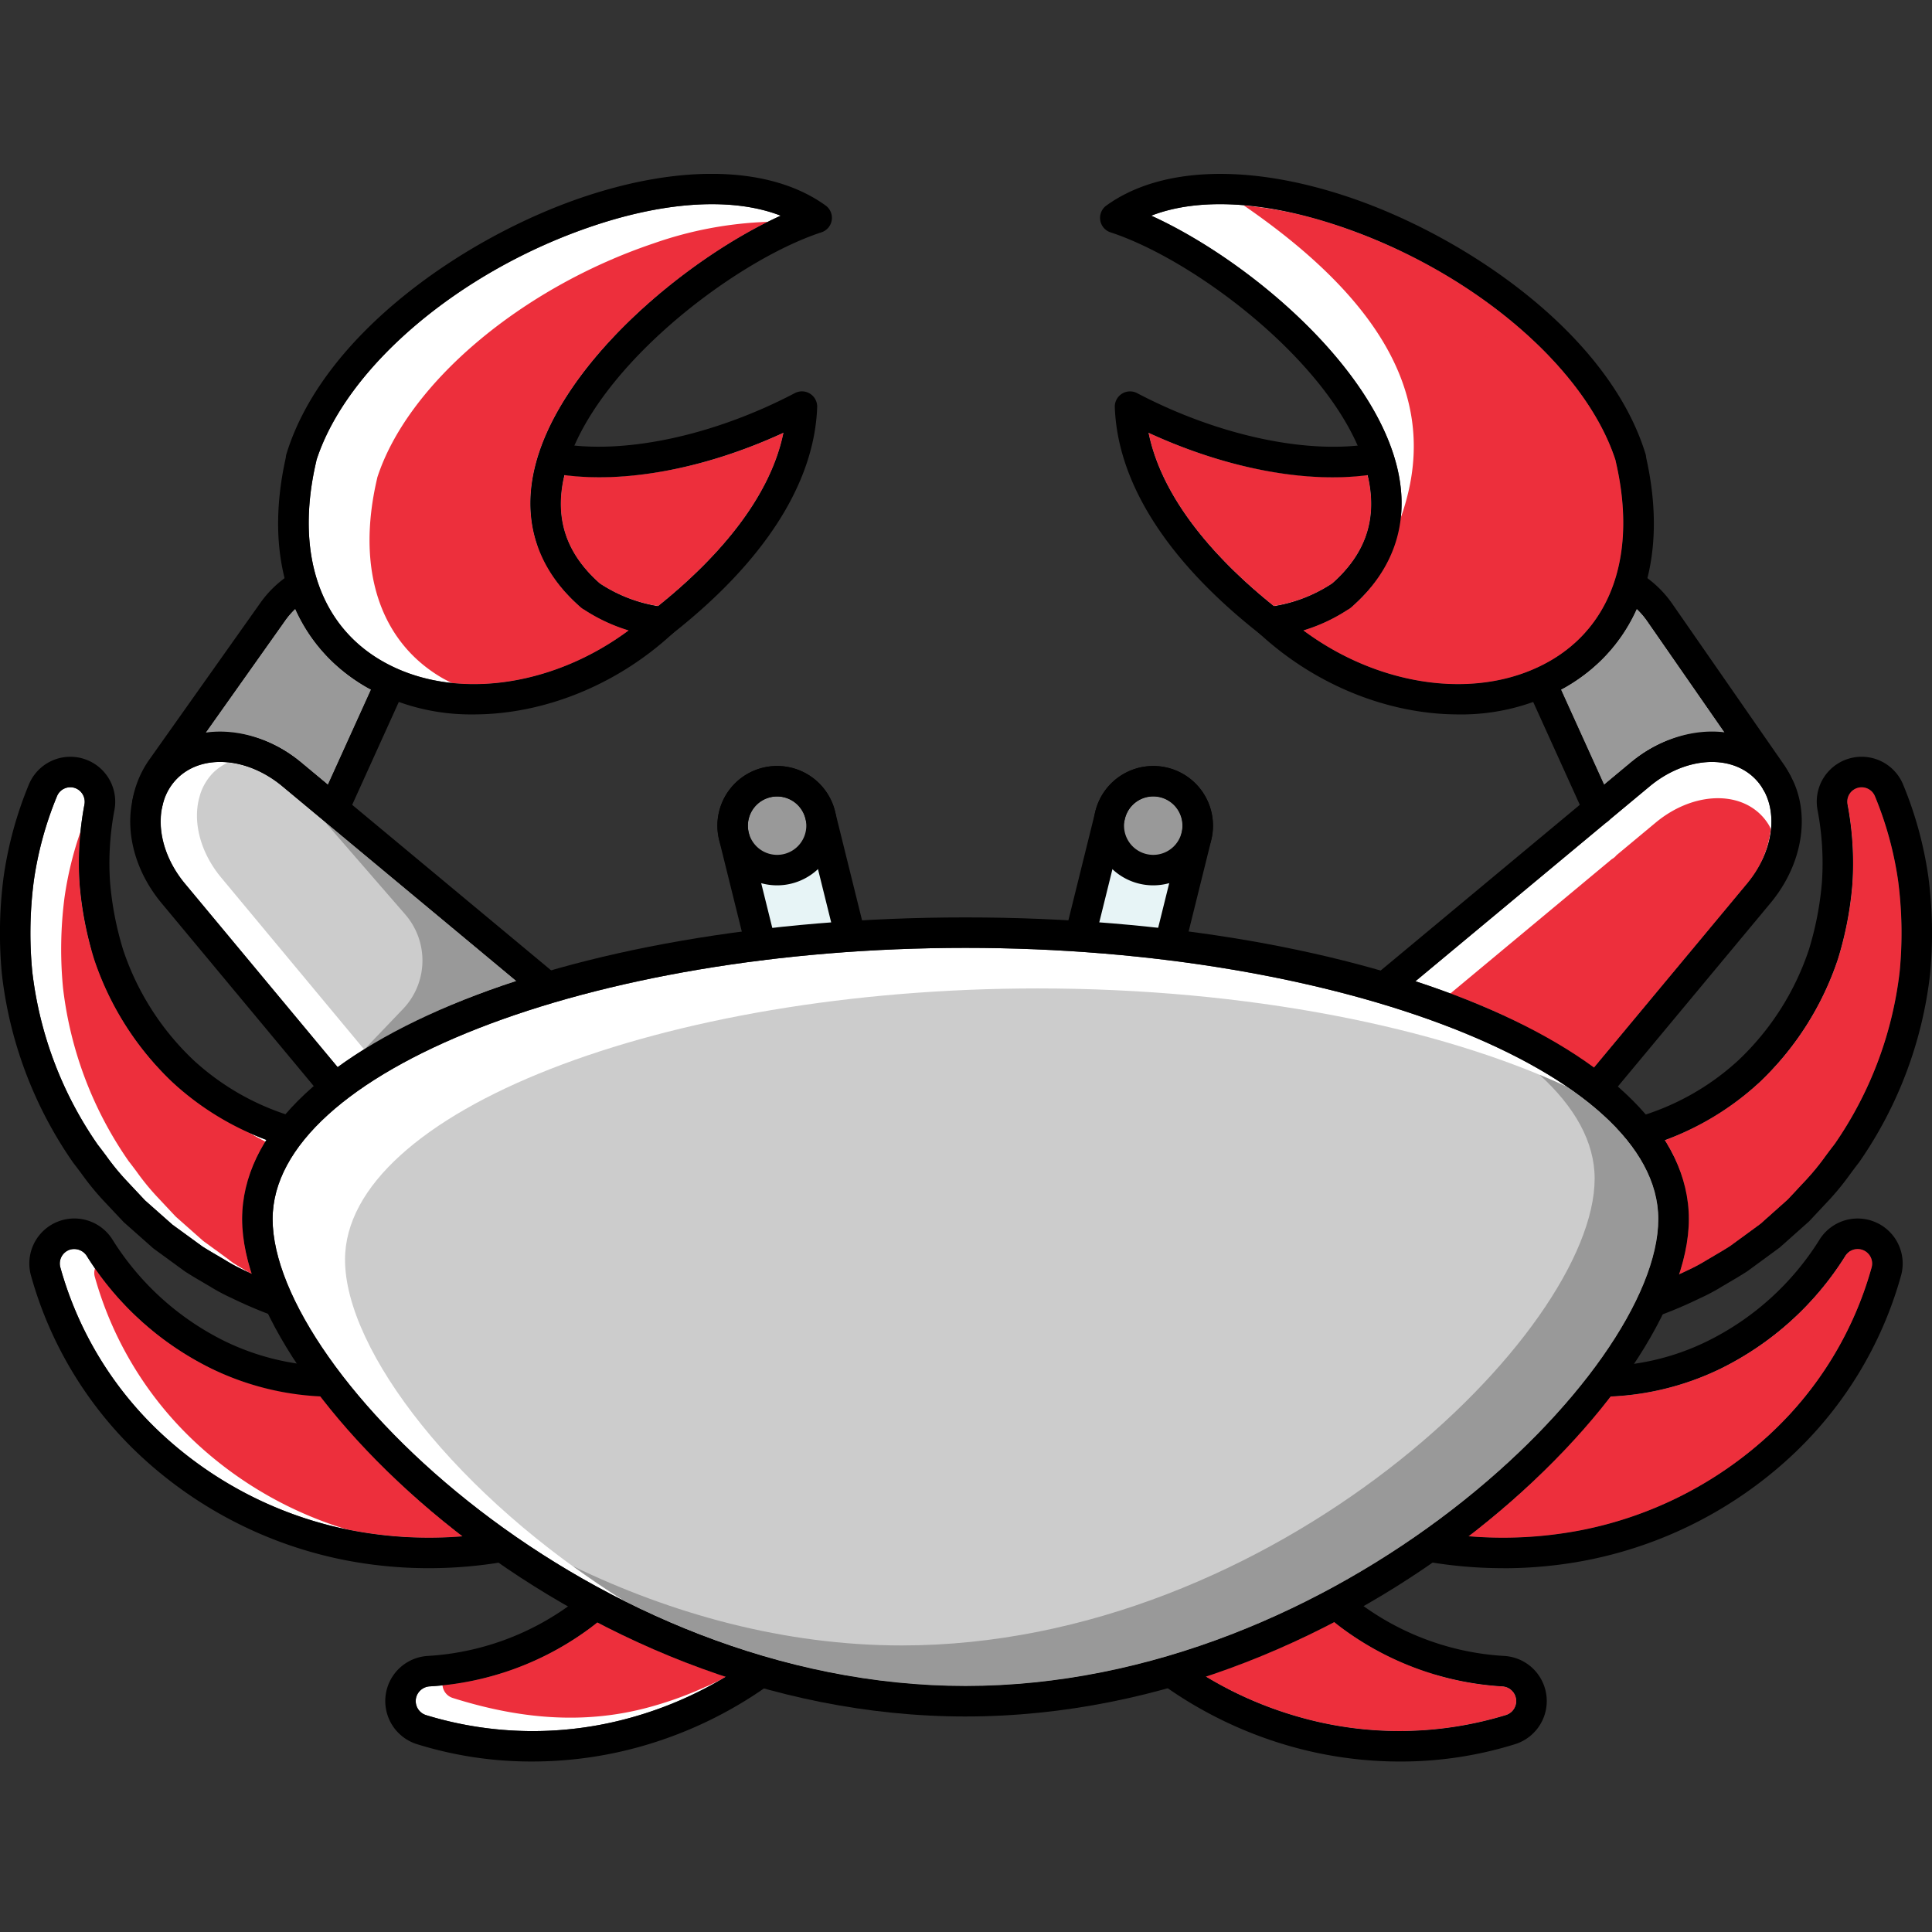<svg xmlns="http://www.w3.org/2000/svg" xmlns:xlink="http://www.w3.org/1999/xlink" width="300" height="300" viewBox="0 0 300 300">
  <rect x="0" y="0" width="300" height="300" fill="#333333" stroke="none"/>
  <defs>
    <clipPath id="clip-path">
      <rect id="Rectangle_297" data-name="Rectangle 297" width="300" height="246.529" fill="none"/>
    </clipPath>
    <clipPath id="clip-path-3">
      <rect id="Rectangle_285" data-name="Rectangle 285" width="34.588" height="26.92" fill="none"/>
    </clipPath>
    <clipPath id="clip-path-5">
      <rect id="Rectangle_287" data-name="Rectangle 287" width="27.493" height="21.477" fill="none"/>
    </clipPath>
    <clipPath id="clip-path-6">
      <rect id="Rectangle_288" data-name="Rectangle 288" width="49.685" height="67.341" fill="none"/>
    </clipPath>
    <clipPath id="clip-path-7">
      <rect id="Rectangle_289" data-name="Rectangle 289" width="34.82" height="10.301" fill="none"/>
    </clipPath>
    <clipPath id="clip-path-8">
      <rect id="Rectangle_290" data-name="Rectangle 290" width="48.331" height="32.302" fill="none"/>
    </clipPath>
    <clipPath id="clip-path-9">
      <rect id="Rectangle_291" data-name="Rectangle 291" width="27.092" height="50.658" fill="none"/>
    </clipPath>
    <clipPath id="clip-path-10">
      <rect id="Rectangle_292" data-name="Rectangle 292" width="62.692" height="44.832" fill="none"/>
    </clipPath>
    <clipPath id="clip-path-11">
      <rect id="Rectangle_293" data-name="Rectangle 293" width="36.773" height="75.636" fill="none"/>
    </clipPath>
    <clipPath id="clip-path-12">
      <rect id="Rectangle_294" data-name="Rectangle 294" width="48.353" height="32.155" fill="none"/>
    </clipPath>
    <clipPath id="clip-path-13">
      <rect id="Rectangle_295" data-name="Rectangle 295" width="35.587" height="11.432" fill="none"/>
    </clipPath>
  </defs>
  <g id="lead_image" data-name="lead image" transform="translate(-53 -703)">
    <rect id="Rectangle_353" data-name="Rectangle 353" width="300" height="300" transform="translate(53 703)" fill="none"/>
    <g id="icon" transform="translate(53 730)">
      <g id="Group_418" data-name="Group 418" clip-path="url(#clip-path)">
        <g id="Group_417" data-name="Group 417">
          <g id="Group_416" data-name="Group 416" clip-path="url(#clip-path)">
            <path id="Path_1469" data-name="Path 1469" d="M34.3,129.365c-.04.145-.088.279-.124.429-1.118,3.812.028,8.631,3.351,12.625l23.711,28.5c7.114-5.189,16.54-9.723,27.742-13.377L52.638,127.3c-5.457-4.539-12.477-5.061-16.327-1.215a8.507,8.507,0,0,0-2.013,3.275" transform="translate(-8.8 -32.2)" fill="#fff"/>
            <path id="Path_1470" data-name="Path 1470" d="M58.132,115.292l4.048,3.368L68.87,103.9c-.255-.139-.518-.265-.769-.41a26.326,26.326,0,0,1-10.989-12.1,12.7,12.7,0,0,0-1.588,1.833l-12.3,17.359a19.488,19.488,0,0,1,14.909,4.709" transform="translate(-11.268 -23.825)" fill="#fff"/>
            <path id="Path_1471" data-name="Path 1471" d="M107.607,69.321A2.238,2.238,0,0,1,107.13,69c-6.454-5.584-9.011-12.767-7.4-20.772,3.3-16.38,23.354-33.241,38.4-40.079C130.877,5.33,120.582,5.843,109,9.738,88.315,16.69,70.735,31.6,66.039,46.115c-.009.064-.021.129-.037.194-3.27,14.01.416,25.282,10.114,30.928,10.853,6.319,26.382,4.255,38.407-4.687a26.817,26.817,0,0,1-6.916-3.228" transform="translate(-16.902 -1.659)" fill="#fff"/>
            <path id="Path_1472" data-name="Path 1472" d="M299.343,314.15a46.506,46.506,0,0,1-25.008-9.112c-.378-.283-.73-.6-1.1-.892a134.82,134.82,0,0,1-19.951,8.469,58.4,58.4,0,0,0,14.918,6.424,56.638,56.638,0,0,0,31.677-.432,2.284,2.284,0,0,0-.537-4.457" transform="translate(-66.029 -79.288)" fill="#fff"/>
            <path id="Path_1473" data-name="Path 1473" d="M272.439,204.679c0-22.828-49.27-42.115-107.589-42.115S57.259,181.85,57.259,204.679c0,23.872,49.8,72.5,107.59,72.5s107.589-48.63,107.589-72.5" transform="translate(-14.927 -42.379)" fill="#fff"/>
            <path id="Path_1474" data-name="Path 1474" d="M18.121,186a37.512,37.512,0,0,0,3.335,4.062l2.73,2.911,4.255,3.768,4.641,3.38c.666.427,1.456.892,2.25,1.356l1.379.813a26.333,26.333,0,0,0,2.883,1.544c.393.191.783.355,1.175.537a28.139,28.139,0,0,1-1.5-8.491A22.914,22.914,0,0,1,43.044,183.6a45.5,45.5,0,0,1-14.49-8.872A46.672,46.672,0,0,1,16.3,155.567a54.63,54.63,0,0,1-2.27-11.746,48.709,48.709,0,0,1,.741-12.258,2.271,2.271,0,0,0-1.324-2.569,2.237,2.237,0,0,0-2.922,1.209A54.564,54.564,0,0,0,6.915,143.4a62.537,62.537,0,0,0-.234,14.059,58.98,58.98,0,0,0,10.178,26.887c.373.472.817,1.065,1.263,1.661" transform="translate(-1.668 -33.583)" fill="#fff"/>
            <path id="Path_1475" data-name="Path 1475" d="M114.446,305.065a46.384,46.384,0,0,1-24.858,9.094,2.325,2.325,0,0,0-2.166,1.6,2.288,2.288,0,0,0,1.489,2.865,56.585,56.585,0,0,0,31.668.435,58.516,58.516,0,0,0,14.865-6.4,134.786,134.786,0,0,1-19.947-8.449c-.352.283-.687.58-1.051.853" transform="translate(-22.762 -79.305)" fill="#fff"/>
            <path id="Path_1476" data-name="Path 1476" d="M75.118,270.43A122.018,122.018,0,0,1,52.994,248.65a43.424,43.424,0,0,1-16.89-4.272A47.587,47.587,0,0,1,16.8,226.97a2.33,2.33,0,0,0-2.575-1.086,2.261,2.261,0,0,0-1.581,2.772,55.621,55.621,0,0,0,15.891,26.007,60.207,60.207,0,0,0,29.184,14.811,63.688,63.688,0,0,0,17.4.954" transform="translate(-3.274 -58.867)" fill="#fff"/>
            <path id="Path_1477" data-name="Path 1477" d="M152.372,54.352c-11.865,5.474-24.155,7.82-33.983,6.541-.062.26-.163.523-.214.782-1.279,6.337.576,11.6,5.67,16.1a22.743,22.743,0,0,0,9.066,3.5c8.052-6.456,17.22-15.939,19.461-26.92" transform="translate(-30.705 -14.169)" fill="#fff"/>
            <path id="Path_1478" data-name="Path 1478" d="M260.674,81.272a22.74,22.74,0,0,0,9.071-3.5c5.092-4.494,6.945-9.761,5.667-16.1-.052-.26-.152-.522-.214-.781-9.828,1.281-22.119-1.069-33.983-6.543,2.239,10.982,11.408,20.465,19.459,26.92" transform="translate(-62.882 -14.169)" fill="#fff"/>
            <path id="Path_1479" data-name="Path 1479" d="M303.82,77.236c9.7-5.646,13.384-16.918,10.115-30.928-.015-.064-.027-.129-.037-.194C309.2,31.6,291.622,16.689,270.937,9.738,259.351,5.84,249.059,5.327,241.8,8.15c15.046,6.839,35.1,23.7,38.4,40.079,1.615,8.005-.943,15.188-7.4,20.772a2.3,2.3,0,0,1-.505.335,26.635,26.635,0,0,1-6.888,3.211c12.026,8.946,27.554,11,38.406,4.688" transform="translate(-63.036 -1.659)" fill="#fff"/>
            <path id="Path_1480" data-name="Path 1480" d="M339.628,91.391a26.312,26.312,0,0,1-10.99,12.1c-.251.146-.514.272-.769.41l6.69,14.76,4.048-3.369a19.546,19.546,0,0,1,14.641-4.736L341.2,93.206a12.581,12.581,0,0,0-1.577-1.815" transform="translate(-85.472 -23.825)" fill="#fff"/>
            <path id="Path_1481" data-name="Path 1481" d="M348.772,142.418c3.971-4.772,4.868-10.737,2.459-14.734,0-.008-.01-.016-.015-.024a8.293,8.293,0,0,0-1.23-1.571c-3.85-3.852-10.871-3.323-16.327,1.215l-6.092,5.069a2.31,2.31,0,0,1-.715.594l-29.577,24.609c11.2,3.665,20.624,8.209,27.726,13.411Z" transform="translate(-77.497 -32.2)" fill="#fff"/>
            <path id="Path_1482" data-name="Path 1482" d="M153.8,136.073a6.894,6.894,0,1,0,13.2-3.816l-.141-.375a6.583,6.583,0,0,0-.463-.866l-.174-.28a6.911,6.911,0,0,0-.651-.8l-.185-.2a6.941,6.941,0,0,0-.815-.679l-.229-.166a7.285,7.285,0,0,0-.947-.52l-.223-.1a7.579,7.579,0,0,0-1.265-.386,6.634,6.634,0,0,0-1.155-.134l-.214,0a6.674,6.674,0,0,0-1.245.122v0l-.3.06a5.821,5.821,0,0,0-.935.294l-.225.083a6.869,6.869,0,0,0-.985.52l-.373.254a7.267,7.267,0,0,0-.817.7,7.4,7.4,0,0,0-.854,1.042,8.092,8.092,0,0,0-.637,1.189,6.466,6.466,0,0,0-.331,1.042l-.059.24a5.843,5.843,0,0,0-.123,1.118l-.012.259a6.2,6.2,0,0,0,.1,1.109Z" transform="translate(-40.055 -33.303)" fill="#fff"/>
            <path id="Path_1483" data-name="Path 1483" d="M239.9,127.449a7.062,7.062,0,0,0-1.267.127l-.254.06a7.286,7.286,0,0,0-1.045.333l-.341.16a6.583,6.583,0,0,0-.756.413,4.965,4.965,0,0,0-.44.316,6.79,6.79,0,0,0-.6.5,6.2,6.2,0,0,0-.436.469,6.671,6.671,0,0,0-.438.543,7.5,7.5,0,0,0-.418.69c-.079.139-.155.277-.229.439a7.439,7.439,0,0,0-.328.912,5.432,5.432,0,0,0-.163.589,6.9,6.9,0,1,0,6.717-5.554" transform="translate(-60.754 -33.225)" fill="#fff"/>
            <path id="Path_1484" data-name="Path 1484" d="M369.456,225.884a2.253,2.253,0,0,0-2.506.97,47.693,47.693,0,0,1-19.384,17.525,43.445,43.445,0,0,1-17.077,4.319,122.007,122.007,0,0,1-22.066,21.715,63.682,63.682,0,0,0,17.538-.94,60.2,60.2,0,0,0,29.177-14.807,55.627,55.627,0,0,0,15.9-26.012,2.257,2.257,0,0,0-1.579-2.77" transform="translate(-80.403 -58.864)" fill="#fff"/>
            <path id="Path_1485" data-name="Path 1485" d="M382.292,130.2a2.237,2.237,0,0,0-4.265,1.266,48.941,48.941,0,0,1,.759,12.344,54.439,54.439,0,0,1-2.245,11.674,46.692,46.692,0,0,1-12.236,19.2,45.493,45.493,0,0,1-14.66,8.953,22.9,22.9,0,0,1,3.747,12.245,28.229,28.229,0,0,1-1.529,8.576c.418-.193.842-.372,1.254-.573a27.1,27.1,0,0,0,2.989-1.592l1.378-.813c.793-.465,1.584-.929,2.35-1.425l4.69-3.433,4.255-3.794,2.531-2.712A37.716,37.716,0,0,0,374.7,186c.446-.6.889-1.19,1.343-1.769a58.955,58.955,0,0,0,10.1-26.841,62.513,62.513,0,0,0-.241-14,54.562,54.562,0,0,0-3.61-13.187" transform="translate(-91.149 -33.583)" fill="#fff"/>
            <path id="Path_1486" data-name="Path 1486" d="M238.714,156.325l2.058.228,2.876-11.6a11.479,11.479,0,0,1-13.381-3.43l-3.408,13.756,2.795.209c3.061.228,6.11.51,9.061.838" transform="translate(-59.14 -36.893)" fill="#fff"/>
            <path id="Path_1487" data-name="Path 1487" d="M160.811,156.389c2.89-.323,5.939-.608,9.062-.846l2.789-.212-3.372-13.61a11.342,11.342,0,0,1-13.447,3.162l2.908,11.734Z" transform="translate(-40.627 -36.945)" fill="#fff"/>
            <path id="Path_1488" data-name="Path 1488" d="M90.962,157.569l-36.34-30.235a15.847,15.847,0,0,0-8.441-3.7,8.344,8.344,0,0,0-2.259,1.547,8.512,8.512,0,0,0-2.013,3.275c-.04.146-.088.279-.124.43-1.118,3.812.028,8.631,3.351,12.624L67.34,168.2a108.628,108.628,0,0,1,23.622-10.628" transform="translate(-10.785 -32.23)" fill="#ccc"/>
            <path id="Path_1489" data-name="Path 1489" d="M58.132,115.292l4.048,3.368L68.87,103.9c-.255-.139-.518-.265-.769-.41a26.326,26.326,0,0,1-10.989-12.1,12.7,12.7,0,0,0-1.588,1.833l-12.3,17.359a19.488,19.488,0,0,1,14.909,4.709" transform="translate(-11.268 -23.825)" fill="#999"/>
            <path id="Path_1490" data-name="Path 1490" d="M121.777,13.4C101.092,20.356,83.512,35.267,78.817,49.78c-.009.064-.022.129-.038.194C75.51,63.984,79.2,75.256,88.893,80.9c.478.277.974.518,1.467.764,9.02.965,19.107-1.913,27.493-8.15a26.824,26.824,0,0,1-6.915-3.228,2.231,2.231,0,0,1-.478-.319c-6.453-5.584-9.011-12.767-7.4-20.772,3.164-15.679,21.657-31.773,36.43-39.122A59.447,59.447,0,0,0,121.777,13.4" transform="translate(-20.233 -2.626)" fill="#ed2f3c"/>
            <path id="Path_1491" data-name="Path 1491" d="M268.2,319.039a56.645,56.645,0,0,0,31.677-.432,2.284,2.284,0,0,0-.537-4.457,46.506,46.506,0,0,1-25.008-9.112c-.378-.283-.73-.6-1.1-.892a134.9,134.9,0,0,1-19.951,8.469,58.427,58.427,0,0,0,14.918,6.424" transform="translate(-66.029 -79.288)" fill="#ed2f3c"/>
            <path id="Path_1492" data-name="Path 1492" d="M276.4,206.9c0-7.4-5.2-14.422-14.187-20.542-19.918-9.27-49.624-15.276-82.156-15.276-58.32,0-107.59,19.286-107.59,42.115,0,14.071,17.312,36.738,43.354,52.983,15.806,7.928,33.957,13.222,52.991,13.222,57.788,0,107.59-48.63,107.59-72.5" transform="translate(-18.892 -44.599)" fill="#ccc"/>
            <path id="Path_1493" data-name="Path 1493" d="M274.693,191.088c-1.37-.638-2.8-1.256-4.256-1.862,5.471,4.99,8.547,10.435,8.547,16.106,0,23.872-49.8,72.5-107.589,72.5-18.275,0-35.714-4.908-51.068-12.315,2.56,1.853,5.205,3.664,7.973,5.391,15.807,7.928,33.958,13.222,52.992,13.222,57.788,0,107.589-48.63,107.589-72.5,0-7.4-5.2-14.423-14.187-20.542" transform="translate(-31.368 -49.329)" fill="#999"/>
            <path id="Path_1494" data-name="Path 1494" d="M41.874,184.781a46.681,46.681,0,0,1-11.638-7.657,46.68,46.68,0,0,1-12.253-19.157,54.67,54.67,0,0,1-2.27-11.746,48.276,48.276,0,0,1,.172-8.193,54.523,54.523,0,0,0-2.514,10.295,62.537,62.537,0,0,0-.234,14.059,58.98,58.98,0,0,0,10.178,26.887c.373.472.817,1.065,1.263,1.661a37.53,37.53,0,0,0,3.335,4.062l2.73,2.911,4.255,3.768,4.64,3.38c.667.427,1.457.892,2.25,1.356l.475.28.189.087a28.117,28.117,0,0,1-1.5-8.491,22.8,22.8,0,0,1,3.619-12c-.9-.475-1.809-.952-2.7-1.5" transform="translate(-3.351 -35.983)" fill="#ed2f3c"/>
            <path id="Path_1495" data-name="Path 1495" d="M116.962,304.212c-.352.283-.688.58-1.051.853a46.213,46.213,0,0,1-22.973,8.9,2.284,2.284,0,0,0,1.581,1.995c9.987,3.151,20.177,4.282,30.612,1.411a57.25,57.25,0,0,0,10.838-4.189c.311-.18.63-.338.938-.523a134.875,134.875,0,0,1-19.947-8.449" transform="translate(-24.228 -79.305)" fill="#ed2f3c"/>
            <path id="Path_1496" data-name="Path 1496" d="M54.88,249.7a43.42,43.42,0,0,1-16.89-4.272,47.467,47.467,0,0,1-18.064-15.577,2.192,2.192,0,0,0-.064,1.259,55.621,55.621,0,0,0,15.891,26.008,59.823,59.823,0,0,0,23.023,13.214c.276.058.549.138.826.194a63.718,63.718,0,0,0,17.4.954A122.033,122.033,0,0,1,54.88,249.7" transform="translate(-5.161 -59.921)" fill="#ed2f3c"/>
            <g id="Group_385" data-name="Group 385" transform="translate(87.078 40.183)" style="mix-blend-mode: multiply;isolation: isolate">
              <g id="Group_384" data-name="Group 384">
                <g id="Group_383" data-name="Group 383" clip-path="url(#clip-path-3)">
                  <path id="Path_1497" data-name="Path 1497" d="M123.845,77.774a22.748,22.748,0,0,0,9.067,3.5c8.052-6.456,17.22-15.939,19.46-26.92-11.865,5.474-24.155,7.82-33.983,6.541-.063.26-.162.523-.214.782-1.279,6.337.576,11.6,5.67,16.1" transform="translate(-117.783 -54.352)" fill="#ed2f3c"/>
                </g>
              </g>
            </g>
            <g id="Group_388" data-name="Group 388" transform="translate(178.333 40.183)" style="mix-blend-mode: multiply;isolation: isolate">
              <g id="Group_387" data-name="Group 387">
                <g id="Group_386" data-name="Group 386" clip-path="url(#clip-path-3)">
                  <path id="Path_1498" data-name="Path 1498" d="M269.746,77.772c5.092-4.494,6.945-9.761,5.667-16.1-.052-.259-.152-.521-.214-.781-9.828,1.282-22.119-1.068-33.983-6.542,2.239,10.982,11.407,20.465,19.459,26.92a22.761,22.761,0,0,0,9.071-3.5" transform="translate(-241.215 -54.352)" fill="#ed2f3c"/>
                </g>
              </g>
            </g>
            <path id="Path_1499" data-name="Path 1499" d="M353.248,110.556,341.2,93.205a12.516,12.516,0,0,0-1.577-1.814,26.31,26.31,0,0,1-10.99,12.1c-.251.146-.513.271-.768.41l6.689,14.759,4.049-3.368a19.545,19.545,0,0,1,14.641-4.736" transform="translate(-85.472 -23.825)" fill="#999"/>
            <path id="Path_1500" data-name="Path 1500" d="M326.909,172.97l23.77-28.568a15.8,15.8,0,0,0,3.693-8.481c-.1-.206-.177-.428-.3-.625,0-.009-.01-.016-.015-.024a8.349,8.349,0,0,0-1.23-1.571c-3.85-3.851-10.872-3.323-16.327,1.215l-6.092,5.068a2.319,2.319,0,0,1-.715.6l-25.1,20.887a92.914,92.914,0,0,1,22.315,11.505" transform="translate(-79.405 -34.183)" fill="#ed2f3c"/>
            <path id="Path_1501" data-name="Path 1501" d="M166.863,131.882a6.647,6.647,0,0,0-.463-.866l-.174-.279a6.932,6.932,0,0,0-.651-.8l-.185-.2a6.882,6.882,0,0,0-.815-.679l-.229-.166a7.464,7.464,0,0,0-.947-.52l-.223-.1a7.532,7.532,0,0,0-1.265-.386,6.565,6.565,0,0,0-1.155-.134l-.214-.005a6.623,6.623,0,0,0-1.245.123v0l-.3.06a5.821,5.821,0,0,0-.935.294l-.225.083a6.873,6.873,0,0,0-.985.521l-.373.254a7.282,7.282,0,0,0-.817.7,7.4,7.4,0,0,0-.854,1.042,8.058,8.058,0,0,0-.637,1.19,6.46,6.46,0,0,0-.331,1.042l-.059.24a5.85,5.85,0,0,0-.123,1.119l-.012.259a6.272,6.272,0,0,0,.1,1.109l.047.3a6.894,6.894,0,1,0,13.2-3.817Z" transform="translate(-40.055 -33.303)" fill="#999"/>
            <path id="Path_1502" data-name="Path 1502" d="M239.9,127.449a7.063,7.063,0,0,0-1.267.127l-.254.06a7.275,7.275,0,0,0-1.045.333l-.341.16a6.606,6.606,0,0,0-.756.413,5.138,5.138,0,0,0-.44.316,6.79,6.79,0,0,0-.6.5,6.223,6.223,0,0,0-.436.469,6.669,6.669,0,0,0-.437.543,7.5,7.5,0,0,0-.418.69c-.079.139-.155.277-.229.439a7.271,7.271,0,0,0-.328.913,5.24,5.24,0,0,0-.163.588,6.9,6.9,0,1,0,6.717-5.554" transform="translate(-60.754 -33.225)" fill="#999"/>
            <path id="Path_1503" data-name="Path 1503" d="M308.424,270.412a63.675,63.675,0,0,0,17.536-.94,60.2,60.2,0,0,0,29.178-14.807,55.625,55.625,0,0,0,15.9-26.012,2.257,2.257,0,0,0-4.086-1.8,47.7,47.7,0,0,1-19.383,17.524A43.448,43.448,0,0,1,330.49,248.7a122.03,122.03,0,0,1-22.065,21.715" transform="translate(-80.403 -58.864)" fill="#ed2f3c"/>
            <path id="Path_1504" data-name="Path 1504" d="M382.292,130.2a2.237,2.237,0,0,0-4.265,1.266,48.941,48.941,0,0,1,.759,12.344,54.439,54.439,0,0,1-2.245,11.674,46.692,46.692,0,0,1-12.236,19.2,45.493,45.493,0,0,1-14.66,8.953,22.9,22.9,0,0,1,3.747,12.245,28.229,28.229,0,0,1-1.529,8.576c.418-.193.842-.372,1.254-.573a27.1,27.1,0,0,0,2.989-1.592l1.378-.813c.793-.465,1.584-.929,2.35-1.425l4.69-3.433,4.255-3.794,2.531-2.712A37.716,37.716,0,0,0,374.7,186c.446-.6.889-1.19,1.343-1.769a58.955,58.955,0,0,0,10.1-26.841,62.513,62.513,0,0,0-.241-14,54.562,54.562,0,0,0-3.61-13.187" transform="translate(-91.149 -33.583)" fill="#ed2f3c"/>
            <path id="Path_1505" data-name="Path 1505" d="M239.232,145.833a11.561,11.561,0,0,1-8.965-4.312l-3.408,13.757,2.795.208c3.061.228,6.11.511,9.061.838l2.058.229,2.876-11.6a11.559,11.559,0,0,1-4.417.882" transform="translate(-59.14 -36.893)" fill="#e7f4f6"/>
            <path id="Path_1506" data-name="Path 1506" d="M160.448,145.885a11.458,11.458,0,0,1-4.6-1l2.908,11.734,2.06-.229c2.891-.323,5.939-.608,9.062-.846l2.789-.212-3.372-13.61a11.557,11.557,0,0,1-8.844,4.165" transform="translate(-40.627 -36.945)" fill="#e7f4f6"/>
            <g id="Group_391" data-name="Group 391" transform="translate(70.127 57.745)" style="mix-blend-mode: multiply;isolation: isolate">
              <g id="Group_390" data-name="Group 390">
                <g id="Group_389" data-name="Group 389" clip-path="url(#clip-path-5)">
                  <path id="Path_1507" data-name="Path 1507" d="M122.348,91.251a26.829,26.829,0,0,1-6.916-3.228,2.209,2.209,0,0,1-.477-.319,22.539,22.539,0,0,1-6.757-9.6C106.91,85.8,103.5,94.9,94.855,99.4c9.02.966,19.107-1.913,27.493-8.15" transform="translate(-94.855 -78.107)" fill="#ed2f3c"/>
                </g>
              </g>
            </g>
            <path id="Path_1508" data-name="Path 1508" d="M319,46.376c-.015-.064-.027-.129-.037-.194-4.7-14.514-22.276-29.425-42.96-36.376a63.065,63.065,0,0,0-14.775-3.182c26.35,18.112,29.47,34.325,24.328,48.638a21.315,21.315,0,0,1-7.683,13.809,2.3,2.3,0,0,1-.5.335,26.641,26.641,0,0,1-6.888,3.211c12.025,8.946,27.554,11,38.406,4.688,9.7-5.646,13.384-16.918,10.115-30.928" transform="translate(-68.099 -1.727)" fill="#ed2f3c"/>
            <g id="Group_394" data-name="Group 394" transform="translate(202.379 11.893)" style="mix-blend-mode: multiply;isolation: isolate">
              <g id="Group_393" data-name="Group 393">
                <g id="Group_392" data-name="Group 392" clip-path="url(#clip-path-6)">
                  <path id="Path_1509" data-name="Path 1509" d="M322.223,48.648c-3.965-12.254-17.128-24.771-33.575-32.562,36.108,31.4,27.443,49.861,21.2,55.209-6.116,5.242-19.254,5.231-23.273-6.462a23.52,23.52,0,0,1-5.446,6.7,2.309,2.309,0,0,1-.505.335,26.613,26.613,0,0,1-6.888,3.212c12.025,8.946,27.554,11,38.406,4.687,9.7-5.646,13.384-16.918,10.115-30.928-.015-.064-.027-.129-.037-.194" transform="translate(-273.74 -16.086)" fill="#ed2f3c"/>
                </g>
              </g>
            </g>
            <g id="Group_397" data-name="Group 397" transform="translate(77.86 224.907)" style="mix-blend-mode: multiply;isolation: isolate">
              <g id="Group_396" data-name="Group 396">
                <g id="Group_395" data-name="Group 395" clip-path="url(#clip-path-7)">
                  <path id="Path_1510" data-name="Path 1510" d="M119.138,305.065a44.724,44.724,0,0,1-13.822,7.024,113.279,113.279,0,0,0,31.819,2.076c.691-.316,1.38-.636,2.062-.98.311-.18.63-.337.938-.523a134.783,134.783,0,0,1-19.947-8.449c-.352.283-.687.58-1.051.853" transform="translate(-105.315 -304.212)" fill="#ed2f3c"/>
                </g>
              </g>
            </g>
            <g id="Group_400" data-name="Group 400" transform="translate(23.512 179.455)" style="mix-blend-mode: multiply;isolation: isolate">
              <g id="Group_399" data-name="Group 399">
                <g id="Group_398" data-name="Group 398" clip-path="url(#clip-path-8)">
                  <path id="Path_1511" data-name="Path 1511" d="M58.01,253.061a43.42,43.42,0,0,1-16.89-4.272,45.45,45.45,0,0,1-9.316-6.056c4.286,5.816,14.307,17.292,29.277,21.593A103.282,103.282,0,0,0,72.406,274.98a64.587,64.587,0,0,0,7.727-.14A122.033,122.033,0,0,1,58.01,253.061" transform="translate(-31.803 -242.733)" fill="#ed2f3c"/>
                </g>
              </g>
            </g>
            <g id="Group_403" data-name="Group 403" transform="translate(14.127 120.133)" style="mix-blend-mode: multiply;isolation: isolate">
              <g id="Group_402" data-name="Group 402">
                <g id="Group_401" data-name="Group 401" clip-path="url(#clip-path-9)">
                  <path id="Path_1512" data-name="Path 1512" d="M38.544,196.517a32.748,32.748,0,0,0,1.992,14.453l.631.46c.667.427,1.456.892,2.25,1.356l.475.28.189.086a28.131,28.131,0,0,1-1.5-8.491,22.807,22.807,0,0,1,3.618-12c-.9-.475-1.808-.952-2.7-1.5A46.678,46.678,0,0,1,31.866,183.5a46.671,46.671,0,0,1-12.253-19.158c-.189-.634-.34-1.238-.506-1.851.656,7.4,4.1,21.265,19.436,34.023" transform="translate(-19.109 -162.493)" fill="#ed2f3c"/>
                </g>
              </g>
            </g>
            <path id="Path_1513" data-name="Path 1513" d="M68.159,136.013,80.7,150.461a10.9,10.9,0,0,1-.357,14.676l-6.015,6.288A108.6,108.6,0,0,1,97.947,160.8Z" transform="translate(-17.768 -35.457)" fill="#999"/>
            <g id="Group_406" data-name="Group 406" transform="translate(228.021 166.943)" style="mix-blend-mode: multiply;isolation: isolate">
              <g id="Group_405" data-name="Group 405">
                <g id="Group_404" data-name="Group 404" clip-path="url(#clip-path-10)">
                  <path id="Path_1514" data-name="Path 1514" d="M369.456,225.886a2.213,2.213,0,0,0-1.734.257c-1.42,4.648-8.219,24.158-23.976,30.647-17.937,7.385-23.35,6.329-13.257-8.09a122,122,0,0,1-22.066,21.715,63.692,63.692,0,0,0,17.538-.94,60.2,60.2,0,0,0,29.177-14.807,55.626,55.626,0,0,0,15.9-26.012,2.257,2.257,0,0,0-1.579-2.77" transform="translate(-308.424 -225.809)" fill="#ed2f3c"/>
                </g>
              </g>
            </g>
            <g id="Group_409" data-name="Group 409" transform="translate(258.497 95.24)" style="mix-blend-mode: multiply;isolation: isolate">
              <g id="Group_408" data-name="Group 408">
                <g id="Group_407" data-name="Group 407" clip-path="url(#clip-path-11)">
                  <path id="Path_1515" data-name="Path 1515" d="M385.9,143.39a54.555,54.555,0,0,0-3.61-13.187,2.236,2.236,0,0,0-4.264,1.266c2.843-.9,8.119,26.884-4.894,45.876s-17.784,16.457-23.488,6.294a22.9,22.9,0,0,1,3.748,12.244,28.226,28.226,0,0,1-1.53,8.575c.418-.193.842-.372,1.255-.573a26.9,26.9,0,0,0,2.988-1.592l1.378-.813c.793-.464,1.584-.929,2.35-1.425l4.69-3.433,4.255-3.794,2.531-2.712A37.786,37.786,0,0,0,374.7,186c.446-.6.889-1.19,1.344-1.77a58.97,58.97,0,0,0,10.1-26.841,62.555,62.555,0,0,0-.242-14" transform="translate(-349.646 -128.823)" fill="#ed2f3c"/>
                </g>
              </g>
            </g>
            <g id="Group_412" data-name="Group 412" transform="translate(225.189 106.631)" style="mix-blend-mode: multiply;isolation: isolate">
              <g id="Group_411" data-name="Group 411">
                <g id="Group_410" data-name="Group 410" clip-path="url(#clip-path-12)">
                  <path id="Path_1516" data-name="Path 1516" d="M350.679,147.818a16.928,16.928,0,0,0,2.267-3.587c-3.725,4.037-11.967,10.795-18.574,16.016a28.079,28.079,0,0,1-21.213,5.8l-8.565-1.171a92.939,92.939,0,0,1,22.315,11.506Z" transform="translate(-304.593 -144.231)" fill="#ed2f3c"/>
                </g>
              </g>
            </g>
            <g id="Group_415" data-name="Group 415" transform="translate(187.256 224.858)" style="mix-blend-mode: multiply;isolation: isolate">
              <g id="Group_414" data-name="Group 414">
                <g id="Group_413" data-name="Group 413" clip-path="url(#clip-path-13)">
                  <path id="Path_1517" data-name="Path 1517" d="M288.872,312.29a45.005,45.005,0,0,1-14.537-7.252c-.377-.282-.73-.6-1.1-.892a134.839,134.839,0,0,1-19.951,8.469c1.047.631,2.112,1.215,3.184,1.779,7.514,2.523,23.126.633,32.4-2.1" transform="translate(-253.285 -304.146)" fill="#ed2f3c"/>
                </g>
              </g>
            </g>
            <path id="Path_1518" data-name="Path 1518" d="M347.229,209.23l-1.635-4.44a65.361,65.361,0,0,0,6.025-2.571,27.1,27.1,0,0,0,2.989-1.592l1.378-.814c.793-.464,1.584-.929,2.35-1.425l4.69-3.433,4.255-3.794,2.531-2.712a37.714,37.714,0,0,0,3.385-4.113c.446-.6.889-1.19,1.343-1.769a58.95,58.95,0,0,0,10.1-26.841,62.485,62.485,0,0,0-.241-14,54.613,54.613,0,0,0-3.61-13.187,2.237,2.237,0,0,0-4.265,1.266,48.936,48.936,0,0,1,.759,12.344,54.437,54.437,0,0,1-2.245,11.674,46.7,46.7,0,0,1-12.235,19.2,43.982,43.982,0,0,1-17.694,9.925l-1.22-4.57a39.188,39.188,0,0,0,15.718-8.844,41.816,41.816,0,0,0,10.92-17.136,49.569,49.569,0,0,0,2.036-10.571,44.086,44.086,0,0,0-.671-11.053,6.968,6.968,0,0,1,13.268-4.046,59.292,59.292,0,0,1,3.924,14.34,67.332,67.332,0,0,1,.265,15.126,63.85,63.85,0,0,1-11.005,29.183c-.514.661-.937,1.229-1.362,1.8a41.373,41.373,0,0,1-3.772,4.565l-2.63,2.809L366,198.63l-4.987,3.657c-.928.605-1.778,1.107-2.633,1.608l-1.374.809a29.98,29.98,0,0,1-3.419,1.814,68.205,68.205,0,0,1-6.359,2.713" transform="translate(-89.649 -31.915)"/>
            <path id="Path_1519" data-name="Path 1519" d="M311.531,273.7a69.334,69.334,0,0,1-11.879-1.023l.815-4.663a63.981,63.981,0,0,0,23.206-.214A60.2,60.2,0,0,0,352.852,253a55.632,55.632,0,0,0,15.9-26.012,2.258,2.258,0,0,0-4.086-1.8,47.689,47.689,0,0,1-19.383,17.524,43.354,43.354,0,0,1-19.155,4.367l.04-4.732a37.892,37.892,0,0,0,17.054-3.893,42.808,42.808,0,0,0,17.368-15.671,6.989,6.989,0,0,1,12.725,5.457,60.357,60.357,0,0,1-17.233,28.221,65,65,0,0,1-31.49,15.99,67.769,67.769,0,0,1-13.058,1.257" transform="translate(-78.116 -57.194)"/>
            <path id="Path_1520" data-name="Path 1520" d="M280.965,324.18a62.162,62.162,0,0,1-16.468-2.216,64.083,64.083,0,0,1-20.652-9.907l2.758-3.844a59.413,59.413,0,0,0,19.138,9.188,56.635,56.635,0,0,0,31.677-.432,2.284,2.284,0,0,0-.537-4.457,46.509,46.509,0,0,1-25.009-9.112c-.838-.628-1.655-1.294-2.44-1.982l3.126-3.553c.692.609,1.417,1.2,2.166,1.76a41.594,41.594,0,0,0,22.319,8.155,7.016,7.016,0,0,1,1.8,13.7,59.578,59.578,0,0,1-17.88,2.7" transform="translate(-63.568 -77.651)"/>
            <path id="Path_1521" data-name="Path 1521" d="M364.3,118.5a2.367,2.367,0,0,1-2.128-1.326,10.655,10.655,0,0,0-.915-1.487L344.165,91.065a12.121,12.121,0,0,0-3.759-3.475,2.366,2.366,0,0,1,2.375-4.094,16.973,16.973,0,0,1,5.258,4.851l17.091,24.623a15.024,15.024,0,0,1,1.292,2.123,2.367,2.367,0,0,1-1.086,3.165,2.342,2.342,0,0,1-1.037.24" transform="translate(-88.434 -21.684)"/>
            <path id="Path_1522" data-name="Path 1522" d="M331.635,127.741a2.365,2.365,0,0,1-2.156-1.388l-8.74-19.28a2.366,2.366,0,1,1,4.309-1.955l8.74,19.28a2.364,2.364,0,0,1-2.154,3.343" transform="translate(-83.559 -27.041)"/>
            <path id="Path_1523" data-name="Path 1523" d="M323.23,174.574a2.366,2.366,0,0,1-1.817-3.879l24.911-29.939c4.542-5.46,5.064-12.481,1.214-16.33s-10.871-3.322-16.327,1.215l-39.447,32.82a2.365,2.365,0,1,1-3.027-3.636L328.184,122c7.349-6.115,17.108-6.515,22.7-.924s5.194,15.35-.923,22.7l-24.911,29.94a2.365,2.365,0,0,1-1.819.852" transform="translate(-75.049 -30.537)"/>
            <path id="Path_1524" data-name="Path 1524" d="M258.192,83.9a2.355,2.355,0,0,1-1.459-.5c-14.354-11.258-22.165-23.452-22.587-35.263a2.366,2.366,0,0,1,3.464-2.181c12.745,6.689,26.889,9.658,36.913,7.763a2.366,2.366,0,0,1,.881,4.649c-10.125,1.922-23.342-.416-36.032-6.27,2.316,11.355,12.043,21.118,20.281,27.578a2.366,2.366,0,0,1-1.462,4.228" transform="translate(-61.039 -11.909)"/>
            <path id="Path_1525" data-name="Path 1525" d="M286.691,83.934c-10.651,0-22.041-4.38-30.911-12.573a2.366,2.366,0,0,1,1.232-4.073A23.211,23.211,0,0,0,267.1,63.6c5.092-4.494,6.944-9.761,5.667-16.1C269.47,31.19,246.457,13.573,232.679,9.082a2.366,2.366,0,0,1-.65-4.167c8.39-6.053,22.1-6.536,37.612-1.32,18.194,6.113,40.383,21.206,46.109,39.9a2.35,2.35,0,0,1,.1.58c3.568,15.945-.957,28.9-12.455,35.595a33.064,33.064,0,0,1-16.706,4.267M262.61,70.89c12.025,8.946,27.554,11,38.406,4.688,9.7-5.646,13.384-16.918,10.115-30.928-.015-.064-.027-.129-.037-.194-4.7-14.513-22.276-29.425-42.961-36.376C256.547,4.182,246.255,3.669,239,6.492c15.046,6.839,35.095,23.7,38.4,40.079,1.615,8.005-.943,15.188-7.4,20.772a2.3,2.3,0,0,1-.505.335,26.635,26.635,0,0,1-6.888,3.211m5.845-5.334h0Z" transform="translate(-60.232 0)"/>
            <path id="Path_1526" data-name="Path 1526" d="M42.467,209.245a69.708,69.708,0,0,1-6.512-2.777,29.513,29.513,0,0,1-3.313-1.765l-1.374-.808c-.855-.5-1.7-1-2.532-1.539l-4.937-3.6-4.584-4.061-2.829-3.008a41.269,41.269,0,0,1-3.722-4.514c-.425-.566-.848-1.135-1.281-1.686A63.891,63.891,0,0,1,.3,156.251,67.329,67.329,0,0,1,.562,141.07a59.294,59.294,0,0,1,3.924-14.347,6.969,6.969,0,0,1,13.287,3.951,44.206,44.206,0,0,0-.69,11.154,49.787,49.787,0,0,0,2.062,10.646,41.785,41.785,0,0,0,10.937,17.092,39.334,39.334,0,0,0,15.265,8.691l-1.28,4.556a44.148,44.148,0,0,1-17.181-9.757A46.677,46.677,0,0,1,14.632,153.9a54.658,54.658,0,0,1-2.27-11.745A48.705,48.705,0,0,1,13.1,129.9a2.271,2.271,0,0,0-1.324-2.569,2.235,2.235,0,0,0-2.922,1.208,54.536,54.536,0,0,0-3.61,13.194,62.528,62.528,0,0,0-.234,14.058,58.98,58.98,0,0,0,10.178,26.888c.373.471.817,1.065,1.263,1.66a37.447,37.447,0,0,0,3.335,4.062l2.73,2.911,4.255,3.768,4.641,3.379c.666.427,1.456.892,2.25,1.357l1.378.813a26.506,26.506,0,0,0,2.883,1.543,66.268,66.268,0,0,0,6.175,2.636Z" transform="translate(0 -31.915)"/>
            <path id="Path_1527" data-name="Path 1527" d="M68.192,273.7a67.8,67.8,0,0,1-13.059-1.257,65.008,65.008,0,0,1-31.5-15.994A60.359,60.359,0,0,1,6.409,228.236a6.989,6.989,0,0,1,12.653-5.574A42.928,42.928,0,0,0,36.5,238.448a38.685,38.685,0,0,0,16.2,3.89l-.072,4.732a43.383,43.383,0,0,1-18.188-4.364A47.588,47.588,0,0,1,15.129,225.3a2.328,2.328,0,0,0-2.575-1.086,2.26,2.26,0,0,0-1.581,2.772,55.627,55.627,0,0,0,15.891,26.007A60.211,60.211,0,0,0,56.047,267.8a64.038,64.038,0,0,0,23.15.224l.811,4.662A68.972,68.972,0,0,1,68.192,273.7" transform="translate(-1.606 -57.194)"/>
            <path id="Path_1528" data-name="Path 1528" d="M103.7,324.2a59.524,59.524,0,0,1-17.882-2.7,7.016,7.016,0,0,1,1.643-13.689,41.721,41.721,0,0,0,22.465-8.155c.734-.552,1.432-1.118,2.1-1.7l3.117,3.558q-1.139,1-2.368,1.921a46.379,46.379,0,0,1-24.859,9.094,2.325,2.325,0,0,0-2.165,1.6,2.287,2.287,0,0,0,1.489,2.865,56.593,56.593,0,0,0,31.668.435,59.468,59.468,0,0,0,18.889-9.006l2.738,3.859a64.105,64.105,0,0,1-20.382,9.71A62.157,62.157,0,0,1,103.7,324.2" transform="translate(-21.094 -77.674)"/>
            <path id="Path_1529" data-name="Path 1529" d="M30.124,121.766a2.442,2.442,0,0,1-.46-.044,2.367,2.367,0,0,1-1.863-2.78,15.711,15.711,0,0,1,2.535-6.182L47.629,88.354a16.955,16.955,0,0,1,5.219-4.829,2.365,2.365,0,1,1,2.387,4.085,12.181,12.181,0,0,0-3.744,3.48L34.2,115.5a11.1,11.1,0,0,0-1.754,4.362,2.365,2.365,0,0,1-2.318,1.908" transform="translate(-7.236 -21.69)"/>
            <path id="Path_1530" data-name="Path 1530" d="M69.367,127.927a2.365,2.365,0,0,1-2.154-3.343L75.8,105.642a2.366,2.366,0,1,1,4.309,1.955l-8.585,18.943a2.365,2.365,0,0,1-2.156,1.388" transform="translate(-17.467 -27.177)"/>
            <path id="Path_1531" data-name="Path 1531" d="M59.138,174.8a2.364,2.364,0,0,1-1.819-.852l-25.1-30.168c-6.117-7.352-6.514-17.111-.923-22.7s15.35-5.189,22.7.924l39.4,32.781a2.366,2.366,0,0,1-3.027,3.637l-39.4-32.781c-5.458-4.54-12.477-5.062-16.328-1.215s-3.328,10.87,1.215,16.329l25.1,30.168a2.366,2.366,0,0,1-1.817,3.879" transform="translate(-7.13 -30.537)"/>
            <path id="Path_1532" data-name="Path 1532" d="M132.363,83.9A2.367,2.367,0,0,1,130.9,79.67c8.238-6.459,17.965-16.223,20.281-27.578-12.69,5.854-25.905,8.187-36.032,6.27a2.366,2.366,0,0,1,.88-4.649c10.025,1.895,24.168-1.076,36.913-7.763a2.366,2.366,0,0,1,3.464,2.181c-.423,11.81-8.233,24-22.587,35.263a2.36,2.36,0,0,1-1.459.5" transform="translate(-29.517 -11.909)"/>
            <path id="Path_1533" data-name="Path 1533" d="M88.767,83.933a33.073,33.073,0,0,1-16.706-4.267c-11.5-6.7-16.022-19.649-12.454-35.6a2.355,2.355,0,0,1,.1-.577c5.726-18.69,27.916-33.784,46.109-39.9,15.511-5.22,29.223-4.734,37.612,1.319a2.366,2.366,0,0,1-.65,4.167C129,13.572,105.99,31.188,102.7,47.506c-1.279,6.337.577,11.6,5.671,16.1a23.213,23.213,0,0,0,10.08,3.682,2.366,2.366,0,0,1,1.232,4.073c-8.868,8.193-20.26,12.573-30.912,12.573m-24.4-39.478c-.009.064-.022.129-.037.194-3.27,14.01.416,25.282,10.114,30.928,10.852,6.319,26.382,4.256,38.406-4.687a26.811,26.811,0,0,1-6.915-3.228,2.214,2.214,0,0,1-.478-.319C99,61.759,96.444,54.576,98.06,46.571c3.3-16.38,23.353-33.241,38.4-40.079-7.256-2.82-17.55-2.307-29.133,1.587C86.642,15.03,69.062,29.941,64.366,44.455" transform="translate(-15.228 0)"/>
            <path id="Path_1534" data-name="Path 1534" d="M157.419,154.529a2.365,2.365,0,0,1-2.294-1.8l-4.182-16.872a9.272,9.272,0,1,1,18-4.459l4.624,18.66a2.366,2.366,0,1,1-4.593,1.137l-4.624-18.661a4.541,4.541,0,1,0-8.815,2.186l4.182,16.872a2.365,2.365,0,0,1-1.727,2.865,2.413,2.413,0,0,1-.571.069" transform="translate(-39.278 -32.418)"/>
            <path id="Path_1535" data-name="Path 1535" d="M239.964,154.442a2.409,2.409,0,0,1-.571-.07,2.365,2.365,0,0,1-1.727-2.865l4.159-16.784a4.541,4.541,0,1,0-8.815-2.185l-4.6,18.575a2.366,2.366,0,1,1-4.593-1.137l4.6-18.574a9.272,9.272,0,1,1,18,4.459l-4.16,16.785a2.365,2.365,0,0,1-2.294,1.8" transform="translate(-58.328 -32.419)"/>
            <path id="Path_1536" data-name="Path 1536" d="M159.952,142.9a9.264,9.264,0,1,1,9.266-9.264,9.275,9.275,0,0,1-9.266,9.264m0-13.8a4.533,4.533,0,1,0,4.534,4.533,4.538,4.538,0,0,0-4.534-4.533" transform="translate(-39.283 -32.424)"/>
            <path id="Path_1537" data-name="Path 1537" d="M238.95,142.9a9.264,9.264,0,1,1,9.266-9.264,9.275,9.275,0,0,1-9.266,9.264m0-13.8a4.533,4.533,0,1,0,4.534,4.533,4.537,4.537,0,0,0-4.534-4.533" transform="translate(-59.877 -32.424)"/>
            <path id="Path_1538" data-name="Path 1538" d="M163.181,280.245c-61.468,0-112.322-51.134-112.322-77.234,0-26.268,49.338-46.846,112.322-46.846S275.5,176.742,275.5,203.01c0,26.1-50.853,77.234-112.321,77.234m0-119.349c-58.32,0-107.59,19.286-107.59,42.115,0,23.872,49.8,72.5,107.59,72.5s107.589-48.63,107.589-72.5c0-22.828-49.27-42.115-107.589-42.115" transform="translate(-13.258 -40.71)"/>
          </g>
        </g>
      </g>
    </g>
  </g>
</svg>
